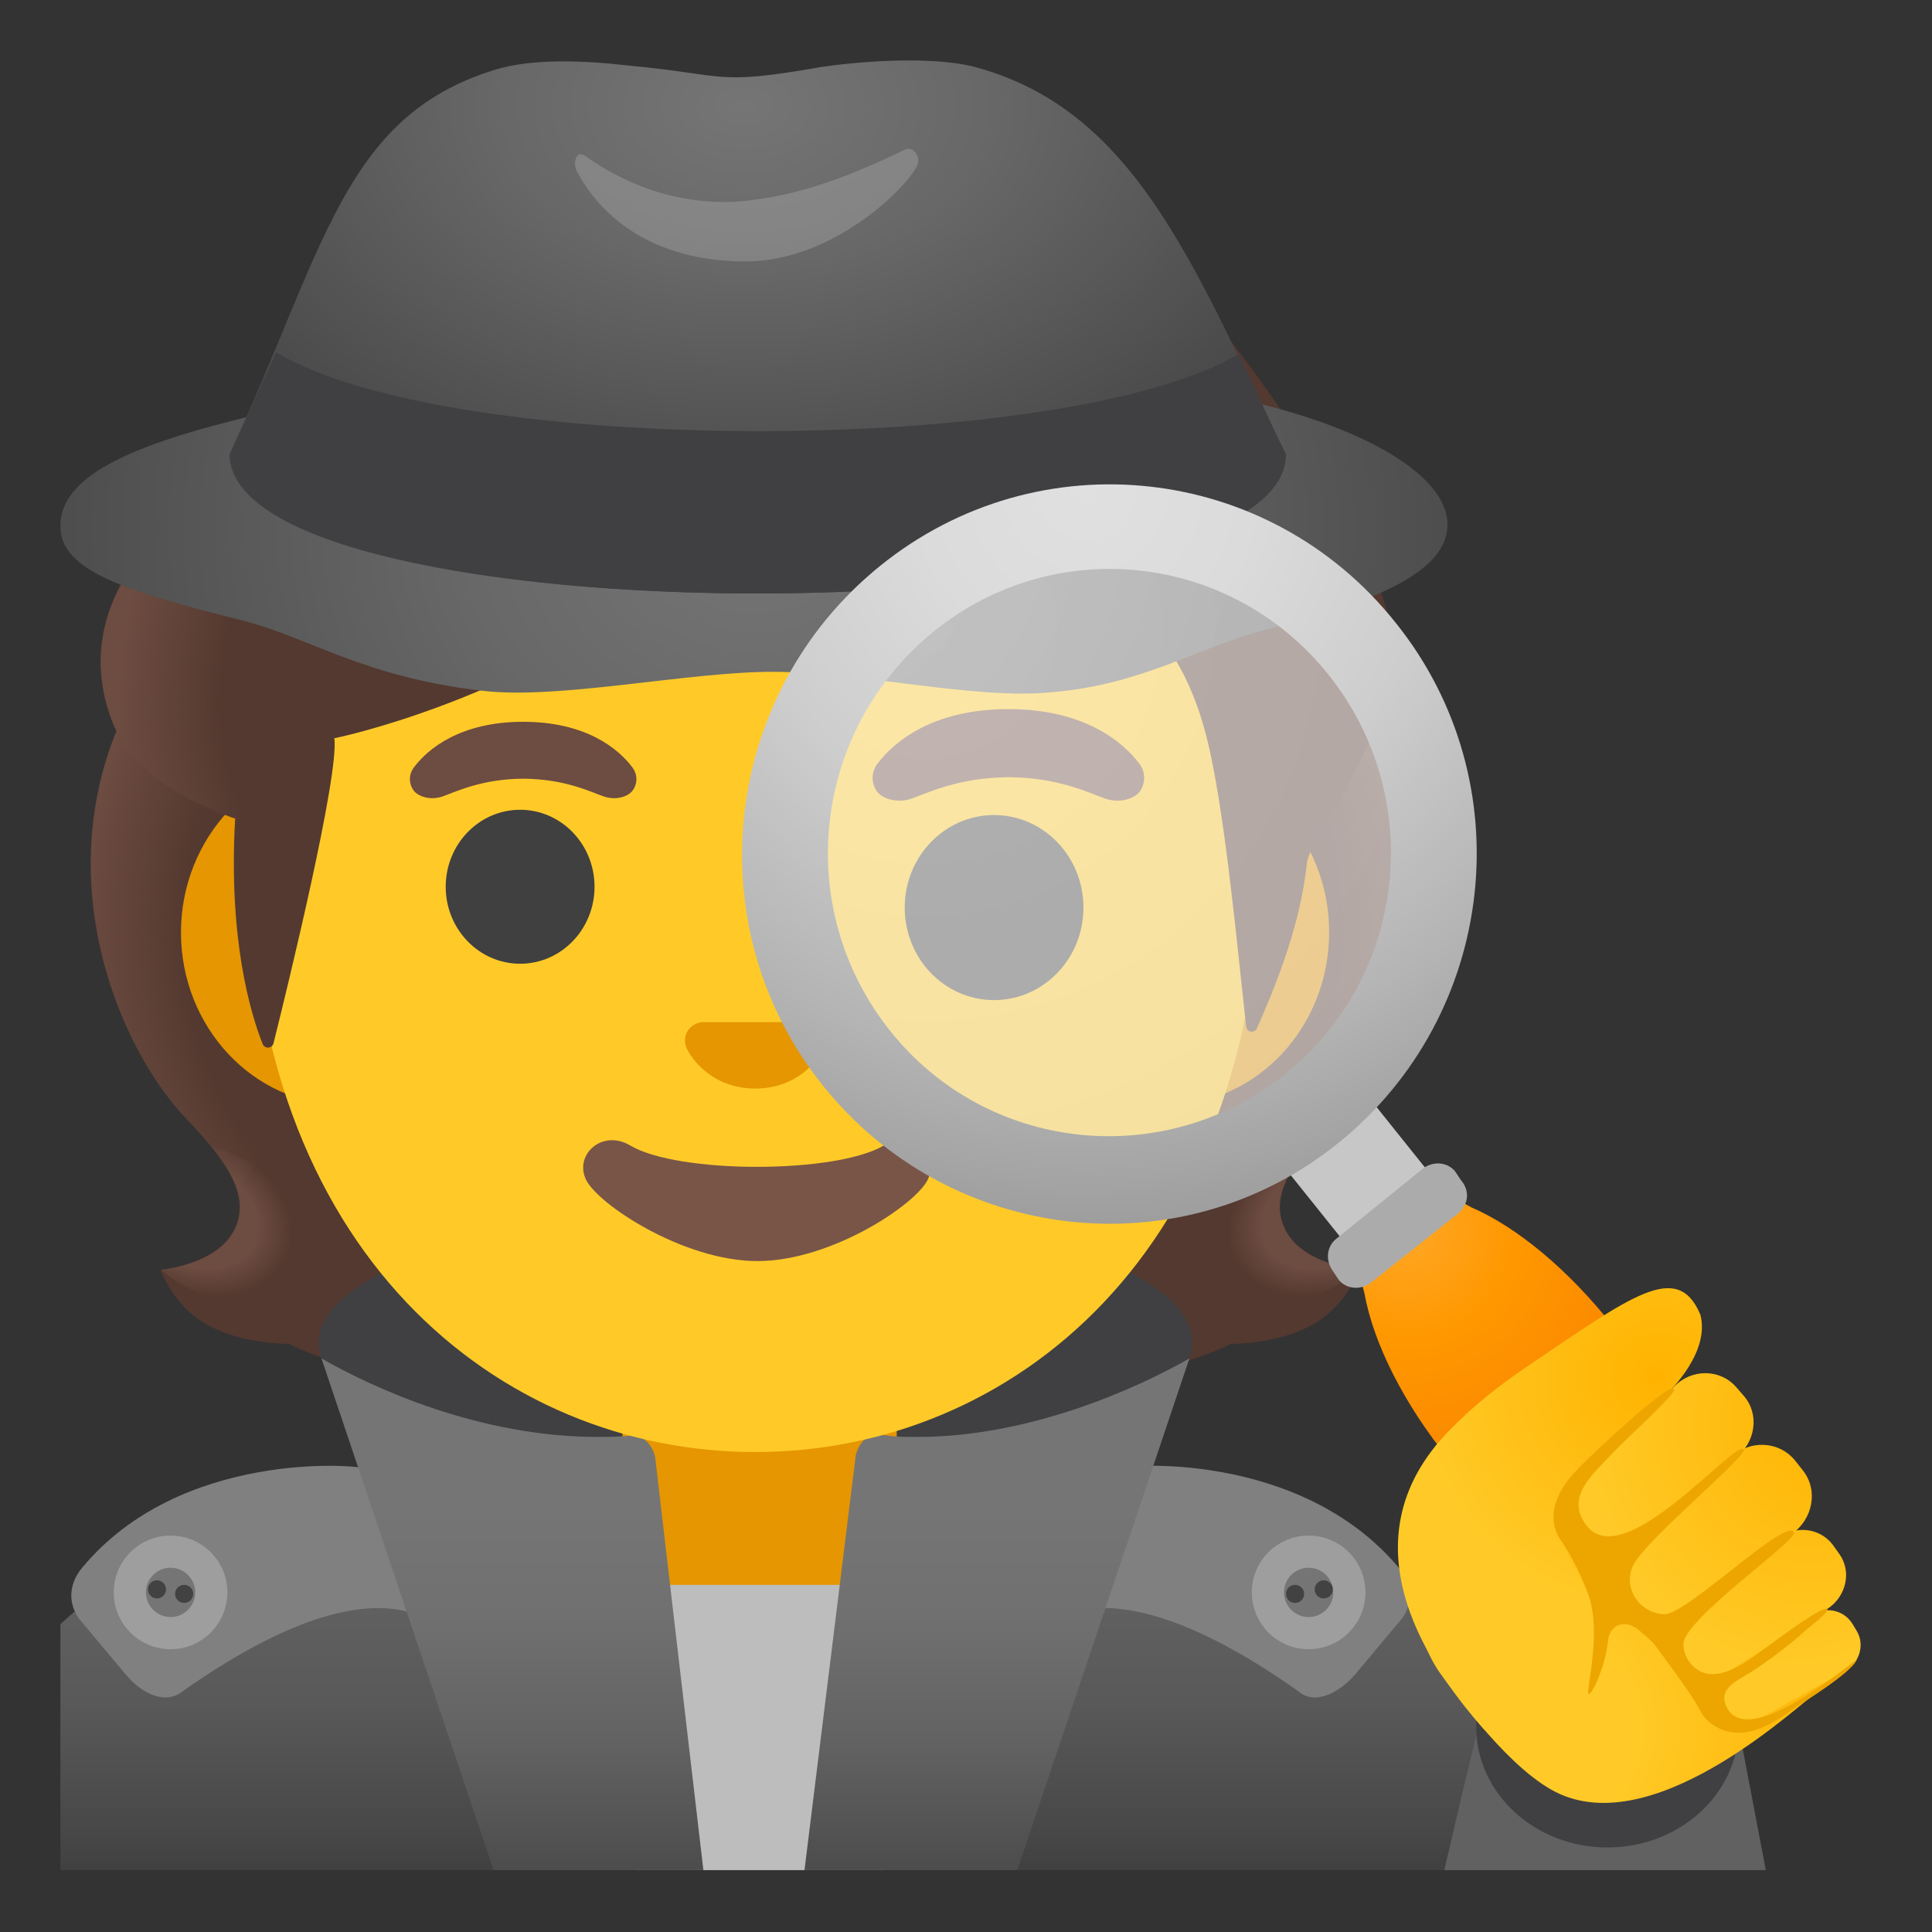 <svg width="60" height="60" viewBox="0 0 60 60" fill="none" xmlns="http://www.w3.org/2000/svg">
<rect x="0" y="0" width="60" height="60" fill="#333333" stroke="none"/>
<path d="M39.952 38.25C39.366 37.186 40.111 36.103 41.386 34.762C43.406 32.634 45.605 27.698 43.561 22.687C43.575 22.659 43.158 21.816 43.172 21.787L42.333 21.745C42.066 21.708 32.836 21.689 23.597 21.689C14.358 21.689 5.128 21.708 4.861 21.745C4.861 21.745 3.619 22.659 3.628 22.687C1.589 27.698 3.788 32.634 5.803 34.762C7.073 36.103 7.819 37.186 7.238 38.25C6.67 39.286 4.983 39.436 4.983 39.436C4.983 39.436 5.372 40.495 6.309 41.067C7.177 41.597 8.245 41.719 8.981 41.737C8.981 41.737 11.864 43.383 19.402 43.383H27.792C35.33 43.383 38.212 41.737 38.212 41.737C38.949 41.719 40.017 41.597 40.884 41.067C41.822 40.495 42.211 39.436 42.211 39.436C42.211 39.436 40.519 39.286 39.952 38.25Z" fill="#543930"/>
<path d="M38.17 39.802C36.164 36.755 40.612 35.616 40.612 35.616L40.617 35.62C39.844 36.581 39.492 37.42 39.947 38.25C40.514 39.286 42.202 39.436 42.202 39.436C42.202 39.436 39.9 41.48 38.17 39.802Z" fill="url(#paint0_radial_4229_174533)"/>
<path d="M43.57 22.687C45.562 27.539 43.467 32.536 41.503 34.645C41.236 34.936 40.092 36.056 39.83 36.951C39.83 36.951 35.358 30.712 34.022 27.047C33.755 26.306 33.506 25.547 33.474 24.759C33.45 24.169 33.539 23.465 33.881 22.964C34.298 22.35 43.331 22.167 43.331 22.167C43.331 22.176 43.57 22.687 43.57 22.687Z" fill="url(#paint1_radial_4229_174533)"/>
<path d="M3.623 22.688C1.636 27.539 3.731 32.536 5.691 34.641C5.958 34.931 7.102 36.052 7.364 36.947C7.364 36.947 11.836 30.708 13.172 27.042C13.444 26.302 13.687 25.542 13.72 24.755C13.744 24.164 13.655 23.461 13.312 22.959C12.895 22.345 12.408 22.509 11.7 22.509C10.35 22.509 4.439 22.163 3.98 22.163C3.984 22.177 3.623 22.688 3.623 22.688Z" fill="url(#paint2_radial_4229_174533)"/>
<path d="M9.028 39.802C11.034 36.755 6.586 35.616 6.586 35.616L6.581 35.62C7.355 36.581 7.706 37.42 7.252 38.25C6.684 39.286 4.997 39.436 4.997 39.436C4.997 39.436 7.294 41.48 9.028 39.802Z" fill="url(#paint3_radial_4229_174533)"/>
<path d="M23.484 44.719H23.438C14.953 44.719 6.188 46.453 1.875 50.438V58.078H47.812V56.484C47.812 48.609 35.484 44.719 23.484 44.719Z" fill="url(#paint4_linear_4229_174533)"/>
<path d="M23.484 37.495C16.003 37.495 9.895 39.398 9.895 41.7C9.895 43.162 12.197 44.4 15.694 45.154C17.597 45.553 19.191 55.514 21.45 58.078H24.239C28.177 55.467 32.161 45.154 34.331 44.222C36.014 43.514 37.031 42.628 37.031 41.7C37.026 39.356 30.966 37.495 23.484 37.495Z" fill="#404042"/>
<path d="M27.844 43.791H19.331V48.469C19.331 50.583 21.066 52.298 23.203 52.298H23.977C26.114 52.298 27.849 50.583 27.849 48.469V43.791H27.844Z" fill="#E59600"/>
<path d="M27.459 58.078L28.406 49.219H18.469L19.725 58.078H27.459Z" fill="#BDBDBD"/>
<path d="M54.839 58.078L53.812 52.688L49.172 51.516C47.625 51.141 46.125 52.125 45.891 53.719C45.891 53.719 45.558 55.031 44.855 58.078H54.839Z" fill="#616161"/>
<path d="M49.922 57.375C52.174 57.375 54 55.696 54 53.625C54 51.554 52.174 49.875 49.922 49.875C47.67 49.875 45.844 51.554 45.844 53.625C45.844 55.696 47.67 57.375 49.922 57.375Z" fill="#404042"/>
<path d="M11.508 45.684L11.367 45.614C11.091 45.478 5.583 45.028 2.55 48.689C2.142 49.176 2.1 49.776 2.456 50.273L3.909 52.008C4.242 52.406 4.702 52.715 5.133 52.715C5.302 52.715 5.47 52.669 5.62 52.561C9.45 49.847 11.639 49.72 12.802 50.095L13.856 50.433L11.508 45.684Z" fill="#808080"/>
<path d="M5.297 50.719C5.996 50.719 6.562 50.152 6.562 49.453C6.562 48.754 5.996 48.188 5.297 48.188C4.598 48.188 4.031 48.754 4.031 49.453C4.031 50.152 4.598 50.719 5.297 50.719Z" fill="#757575" stroke="#9E9E9E" stroke-miterlimit="10"/>
<path d="M5.719 49.781C5.874 49.781 6 49.655 6 49.5C6 49.345 5.874 49.219 5.719 49.219C5.563 49.219 5.438 49.345 5.438 49.5C5.438 49.655 5.563 49.781 5.719 49.781Z" fill="#424242"/>
<path d="M4.875 49.641C5.03 49.641 5.156 49.515 5.156 49.359C5.156 49.204 5.03 49.078 4.875 49.078C4.72 49.078 4.594 49.204 4.594 49.359C4.594 49.515 4.72 49.641 4.875 49.641Z" fill="#424242"/>
<path d="M43.439 48.684C40.359 45.028 34.889 45.473 34.617 45.614L34.477 45.684L32.138 50.428L33.192 50.091C34.355 49.716 36.544 49.842 40.341 52.538C40.491 52.664 40.659 52.716 40.833 52.716C41.301 52.716 41.803 52.336 42.075 52.013L43.551 50.25C43.889 49.772 43.847 49.172 43.439 48.684Z" fill="#808080"/>
<path d="M40.641 50.719C41.34 50.719 41.906 50.152 41.906 49.453C41.906 48.754 41.34 48.188 40.641 48.188C39.942 48.188 39.375 48.754 39.375 49.453C39.375 50.152 39.942 50.719 40.641 50.719Z" fill="#757575" stroke="#9E9E9E" stroke-miterlimit="10"/>
<path d="M40.219 49.781C40.374 49.781 40.5 49.655 40.5 49.5C40.5 49.345 40.374 49.219 40.219 49.219C40.063 49.219 39.938 49.345 39.938 49.5C39.938 49.655 40.063 49.781 40.219 49.781Z" fill="#424242"/>
<path d="M41.109 49.641C41.265 49.641 41.391 49.515 41.391 49.359C41.391 49.204 41.265 49.078 41.109 49.078C40.954 49.078 40.828 49.204 40.828 49.359C40.828 49.515 40.954 49.641 41.109 49.641Z" fill="#424242"/>
<path d="M21.844 58.078L20.344 45.234C20.25 44.859 19.969 44.578 19.641 44.578C19.266 44.625 18.891 44.625 18.562 44.625C14.906 44.625 11.625 43.125 9.984 42.188L15.328 58.078H21.844Z" fill="url(#paint5_linear_4229_174533)"/>
<path d="M31.594 58.078L36.938 42.188C35.297 43.125 31.969 44.625 28.5 44.625C28.078 44.625 27.656 44.625 27.281 44.531H27.234C26.953 44.531 26.672 44.812 26.578 45.188L24.984 58.078H31.594Z" fill="url(#paint6_linear_4229_174533)"/>
<path d="M36.263 23.611H10.641C7.88 23.611 5.62 26.02 5.62 28.959C5.62 31.903 7.88 34.308 10.641 34.308H36.258C39.019 34.308 41.278 31.898 41.278 28.959C41.283 26.015 39.023 23.611 36.263 23.611Z" fill="#E59600"/>
<path d="M23.451 5.156C15.295 5.156 7.739 13.88 7.739 26.433C7.739 38.92 15.525 45.094 23.451 45.094C31.378 45.094 39.164 38.92 39.164 26.433C39.164 13.88 31.608 5.156 23.451 5.156Z" fill="#FFCA28"/>
<path d="M16.153 29.93C17.429 29.93 18.464 28.859 18.464 27.539C18.464 26.219 17.429 25.148 16.153 25.148C14.877 25.148 13.842 26.219 13.842 27.539C13.842 28.859 14.877 29.93 16.153 29.93Z" fill="#404040"/>
<path d="M30.872 31.059C32.404 31.059 33.647 29.773 33.647 28.186C33.647 26.599 32.404 25.312 30.872 25.312C29.339 25.312 28.097 26.599 28.097 28.186C28.097 29.773 29.339 31.059 30.872 31.059Z" fill="#404040"/>
<path d="M19.636 23.827C19.2 23.25 18.197 22.416 16.247 22.416C14.297 22.416 13.289 23.255 12.858 23.827C12.666 24.08 12.713 24.375 12.848 24.553C12.97 24.717 13.336 24.872 13.739 24.736C14.142 24.6 14.93 24.192 16.247 24.183C17.564 24.192 18.352 24.6 18.755 24.736C19.158 24.872 19.523 24.722 19.645 24.553C19.781 24.375 19.828 24.084 19.636 23.827ZM35.381 23.714C34.861 23.025 33.656 22.022 31.317 22.022C28.978 22.022 27.773 23.025 27.253 23.714C27.023 24.019 27.08 24.37 27.239 24.586C27.389 24.783 27.825 24.966 28.308 24.802C28.791 24.638 29.738 24.15 31.317 24.136C32.897 24.145 33.844 24.638 34.327 24.802C34.809 24.966 35.245 24.783 35.395 24.586C35.55 24.37 35.611 24.019 35.381 23.714Z" fill="#6D4C41"/>
<path d="M25.261 31.781C25.209 31.762 25.163 31.748 25.111 31.744H21.797C21.745 31.748 21.694 31.762 21.647 31.781C21.347 31.903 21.183 32.212 21.323 32.545C21.464 32.878 22.125 33.806 23.456 33.806C24.788 33.806 25.448 32.873 25.589 32.545C25.725 32.217 25.561 31.903 25.261 31.781Z" fill="#E59600"/>
<path d="M27.45 35.573C25.955 36.459 21.061 36.459 19.57 35.573C18.712 35.062 17.836 35.845 18.192 36.623C18.544 37.388 21.216 39.164 23.522 39.164C25.828 39.164 28.467 37.388 28.819 36.623C29.17 35.841 28.308 35.062 27.45 35.573Z" fill="#795548"/>
<path d="M31.341 3.572C25.139 1.608 21.103 3.811 18.933 4.992C18.483 5.236 4.795 15.544 5.123 16.467C3.942 17.471 2.456 19.603 3.473 22.374C4.242 24.46 7.303 25.421 7.303 25.421C7.087 29.175 7.786 31.486 8.156 32.419C8.222 32.583 8.452 32.569 8.494 32.4C8.958 30.544 10.537 24.056 10.383 22.927C10.383 22.927 15.698 21.872 20.775 18.136C21.806 17.377 22.927 16.73 24.117 16.256C30.492 13.72 31.828 18.047 31.828 18.047C31.828 18.047 36.244 17.199 37.575 23.33C38.077 25.627 38.414 29.306 38.7 31.88C38.719 32.063 38.967 32.1 39.037 31.931C39.483 30.91 40.373 28.885 40.584 26.817C40.659 26.091 42.37 24.183 43.209 21.066C44.339 16.903 33.633 4.303 31.341 3.572Z" fill="#543930"/>
<path d="M5.016 16.561C3.905 17.545 2.409 19.744 3.511 22.472C4.341 24.53 7.303 25.42 7.303 25.42C7.303 25.43 7.894 25.608 8.198 25.608L8.892 15.342C7.472 15.342 6.108 15.769 5.227 16.383C5.241 16.397 5.011 16.547 5.016 16.561Z" fill="url(#paint7_radial_4229_174533)"/>
<path d="M39.141 12.544C37.031 12.009 34.031 11.569 31.172 11.278C28.781 11.034 26.156 11.522 23.438 11.522C20.719 11.522 18.094 11.034 15.703 11.278C12.844 11.522 9.281 12.544 7.172 13.078C3.516 14.006 1.875 14.977 1.875 16.341C1.875 17.705 3.797 18.338 7.5 19.261C9.609 19.795 11.25 21.014 14.953 21.45C17.344 21.741 21.328 20.864 24 20.864C26.719 20.864 30.281 21.741 32.672 21.497C35.531 21.253 37.219 20.086 39.328 19.552C43.031 18.628 44.953 17.653 44.953 16.289C44.953 14.925 42.844 13.467 39.141 12.544Z" fill="url(#paint8_radial_4229_174533)"/>
<path d="M30.281 2.081C28.969 1.739 26.812 1.889 25.5 2.081C22.172 2.667 22.641 2.325 19.5 2.034C18.234 1.889 16.547 1.791 15.328 2.18C10.641 3.642 10.078 7.776 7.125 14.105C7.172 19.898 39.938 19.847 39.891 14.105C37.031 8.067 35.156 3.394 30.281 2.081Z" fill="url(#paint9_radial_4229_174533)"/>
<path opacity="0.2" d="M18.188 4.851C19.688 5.92 21.516 6.459 23.344 6.215C24.984 6.023 26.578 5.386 28.078 4.659C28.312 4.514 28.594 4.805 28.5 5.1C28.266 5.733 25.922 8.119 23.156 8.119C20.578 8.119 18.844 6.998 17.953 5.39C17.766 5.147 17.859 4.612 18.188 4.851Z" fill="#EEEEEE"/>
<path d="M38.484 10.987C33.047 14.198 13.969 14.198 8.578 10.94C8.109 11.962 7.641 13.036 7.172 14.104C7.219 19.898 39.984 19.847 39.938 14.104C39.422 13.078 38.953 12.009 38.484 10.987Z" fill="#404042"/>
<g opacity="0.6">
<path d="M42.328 20.344C45.75 24.656 45.047 30.984 40.781 34.453C36.516 37.922 30.188 37.172 26.719 32.859C23.25 28.547 24 22.219 28.312 18.75C32.625 15.281 38.859 16.031 42.328 20.344Z" fill="url(#paint10_radial_4229_174533)"/>
</g>
<path d="M47.419 40.209L44.756 42.328L38.831 34.931L41.494 32.812L47.419 40.209Z" fill="#C7C7C7"/>
<path d="M43.359 19.359C39.422 14.391 32.25 13.594 27.328 17.578C22.406 21.562 21.609 28.781 25.547 33.703C29.484 38.625 36.656 39.469 41.578 35.484C46.5 31.5 47.297 24.281 43.359 19.359ZM39.909 33.361C36.141 36.375 30.637 35.798 27.623 31.988C24.609 28.177 25.228 22.674 28.997 19.613C32.766 16.552 38.269 17.175 41.283 20.986C44.302 24.797 43.678 30.342 39.909 33.361Z" fill="url(#paint11_radial_4229_174533)"/>
<path d="M53.016 47.156L52.828 46.922C52.641 45.328 51.703 43.219 50.109 41.203C48.703 39.422 47.109 38.109 45.703 37.5C45.328 37.312 45 37.031 44.719 36.703L44.344 36.234L41.438 38.578L41.812 39.047C42.094 39.375 42.281 39.75 42.375 40.172C42.656 41.719 43.594 43.594 45 45.328C46.594 47.344 48.422 48.75 49.922 49.266L50.109 49.5C50.297 49.734 50.578 49.875 50.906 49.875C51.141 49.875 51.328 49.781 51.516 49.641L51.938 49.312C52.031 49.266 52.125 49.219 52.219 49.125C52.312 49.078 52.359 48.984 52.453 48.891L52.875 48.562C53.297 48.234 53.391 47.578 53.016 47.156Z" fill="url(#paint12_radial_4229_174533)"/>
<path d="M45.281 37.688L42.562 39.844C42.234 40.078 41.812 40.031 41.578 39.75L41.391 39.469C41.156 39.141 41.203 38.719 41.484 38.484L44.203 36.281C44.531 36.047 44.953 36.094 45.188 36.375L45.375 36.656C45.656 36.984 45.609 37.406 45.281 37.688Z" fill="#ABABAB"/>
<path d="M47.592 45.759C47.208 46.167 46.861 46.608 46.598 47.1C46.219 47.803 42.82 49.115 44.695 51.923C45.244 52.678 46.955 55.059 48.455 55.72C51.591 57.103 56.053 52.753 56.47 52.523C59.095 51.094 52.28 44.362 50.217 44.414C49.969 44.433 49.598 44.503 49.266 44.554C48.623 44.667 47.995 45.337 47.592 45.759Z" fill="url(#paint13_radial_4229_174533)"/>
<path d="M56.203 50.199L53.513 52.167C53.161 52.411 53.053 52.856 53.241 53.213C53.438 53.606 53.939 53.738 54.352 53.531L57.267 51.919C57.741 51.67 57.928 51.089 57.661 50.648L57.525 50.423C57.244 49.974 56.639 49.87 56.203 50.199Z" fill="url(#paint14_radial_4229_174533)"/>
<path d="M46.102 53.724C46.102 53.724 46.917 53.686 47.986 53.386C51.22 52.467 49.2 49.2 48.895 48.685C47.344 46.041 49.898 44.939 51.614 43.435C51.97 43.12 53.105 41.939 52.805 40.824C52.088 39.132 50.658 40.261 47.461 42.413C46.589 42.999 45.773 43.645 45.038 44.395C41.522 47.953 44.583 52.013 46.102 53.724Z" fill="url(#paint15_radial_4229_174533)"/>
<path d="M53.737 45.272L50.194 48.492C49.716 48.919 50.002 49.312 50.344 49.814C50.709 50.367 51.112 50.77 51.694 50.381L55.636 47.648C56.301 47.189 56.475 46.284 55.997 45.675L55.753 45.365C55.256 44.747 54.337 44.7 53.737 45.272Z" fill="url(#paint16_radial_4229_174533)"/>
<path d="M51.975 43.078L49.074 46.022C48.638 46.453 48.591 47.114 48.942 47.578C49.317 48.089 50.067 48.155 50.602 47.756L53.911 45.263C54.525 44.794 54.647 43.917 54.159 43.355L53.911 43.069C53.405 42.502 52.519 42.502 51.975 43.078Z" fill="url(#paint17_radial_4229_174533)"/>
<path d="M55.148 47.831L52.275 50.292C51.839 50.649 51.745 51.249 52.031 51.699C52.331 52.196 53.006 52.317 53.527 51.994L56.737 49.974C57.337 49.594 57.52 48.806 57.117 48.253L56.916 47.972C56.498 47.424 55.692 47.353 55.148 47.831Z" fill="url(#paint18_radial_4229_174533)"/>
<path d="M55.716 47.583C55.434 47.128 52.369 50.161 51.684 50.133C50.902 50.1 50.362 49.285 50.742 48.572C51.173 47.77 54.295 45.192 54.155 45.014C53.892 44.681 50.461 48.877 49.284 47.391C48.553 46.472 49.542 45.722 50.114 45.094C50.452 44.724 52.083 43.266 51.989 43.144C51.895 43.027 51.502 43.388 51.45 43.42C51.112 43.631 49.214 45.333 48.769 45.877C48.033 46.777 48.202 47.447 48.483 47.85C48.811 48.324 49.153 49.022 49.341 49.566C49.734 50.724 49.266 52.439 49.327 52.589C49.392 52.749 49.852 51.797 49.941 50.944C49.992 50.442 50.48 50.288 50.873 50.606C51.112 50.803 51.323 50.991 51.398 51.094C51.558 51.309 52.505 52.571 52.763 53.053C52.861 53.241 52.95 53.381 53.142 53.527C53.283 53.635 53.442 53.714 53.616 53.761C54.384 53.972 55.102 53.489 55.683 53.086C56.03 52.842 57.492 51.961 57.666 51.539C56.911 52.102 54.333 54.183 53.658 53.077C53.292 52.449 53.939 52.209 54.352 51.947C54.82 51.652 55.65 51.033 56.053 50.653C56.166 50.545 56.817 50.067 56.747 49.974C56.639 49.838 55.28 50.85 55.125 50.963C54.567 51.361 53.489 52.327 52.744 51.872C52.472 51.703 52.28 51.385 52.28 51.061C52.28 50.283 55.861 47.817 55.716 47.583Z" fill="#EDA600"/>
<defs>
<radialGradient id="paint0_radial_4229_174533" cx="0" cy="0" r="1" gradientUnits="userSpaceOnUse" gradientTransform="translate(41.242 37.695) rotate(154.924) scale(3.244 2.407)">
<stop offset="0.663" stop-color="#6D4C41"/>
<stop offset="1" stop-color="#6D4C41" stop-opacity="0"/>
</radialGradient>
<radialGradient id="paint1_radial_4229_174533" cx="0" cy="0" r="1" gradientUnits="userSpaceOnUse" gradientTransform="translate(32.834 28.52) rotate(-94.278) scale(14.249 11.876)">
<stop offset="0.725" stop-color="#6D4C41" stop-opacity="0"/>
<stop offset="1" stop-color="#6D4C41"/>
</radialGradient>
<radialGradient id="paint2_radial_4229_174533" cx="0" cy="0" r="1" gradientUnits="userSpaceOnUse" gradientTransform="translate(14.362 28.52) rotate(-85.722) scale(14.249 11.876)">
<stop offset="0.725" stop-color="#6D4C41" stop-opacity="0"/>
<stop offset="1" stop-color="#6D4C41"/>
</radialGradient>
<radialGradient id="paint3_radial_4229_174533" cx="0" cy="0" r="1" gradientUnits="userSpaceOnUse" gradientTransform="translate(5.955 37.696) rotate(25.076) scale(3.244 2.407)">
<stop offset="0.663" stop-color="#6D4C41"/>
<stop offset="1" stop-color="#6D4C41" stop-opacity="0"/>
</radialGradient>
<linearGradient id="paint4_linear_4229_174533" x1="24.844" y1="44.653" x2="24.844" y2="62.967" gradientUnits="userSpaceOnUse">
<stop offset="0.161" stop-color="#606060"/>
<stop offset="0.288" stop-color="#606060"/>
<stop offset="0.449" stop-color="#595959"/>
<stop offset="0.684" stop-color="#464646"/>
<stop offset="0.962" stop-color="#262626"/>
<stop offset="1" stop-color="#212121"/>
</linearGradient>
<linearGradient id="paint5_linear_4229_174533" x1="15.914" y1="44.438" x2="15.914" y2="63.766" gradientUnits="userSpaceOnUse">
<stop offset="0.125" stop-color="#757575"/>
<stop offset="0.3" stop-color="#707070"/>
<stop offset="0.502" stop-color="#626262"/>
<stop offset="0.718" stop-color="#4B4B4B"/>
<stop offset="0.942" stop-color="#2B2B2B"/>
<stop offset="1" stop-color="#212121"/>
</linearGradient>
<linearGradient id="paint6_linear_4229_174533" x1="30.961" y1="44.426" x2="30.961" y2="63.766" gradientUnits="userSpaceOnUse">
<stop offset="0.125" stop-color="#757575"/>
<stop offset="0.3" stop-color="#707070"/>
<stop offset="0.502" stop-color="#626262"/>
<stop offset="0.718" stop-color="#4B4B4B"/>
<stop offset="0.942" stop-color="#2B2B2B"/>
<stop offset="1" stop-color="#212121"/>
</linearGradient>
<radialGradient id="paint7_radial_4229_174533" cx="0" cy="0" r="1" gradientUnits="userSpaceOnUse" gradientTransform="translate(11.656 21.16) rotate(7.834) scale(7.916 11.123)">
<stop offset="0.598" stop-color="#6D4C41" stop-opacity="0"/>
<stop offset="1" stop-color="#6D4C41"/>
</radialGradient>
<radialGradient id="paint8_radial_4229_174533" cx="0" cy="0" r="1" gradientUnits="userSpaceOnUse" gradientTransform="translate(23.414 16.408) scale(26.572 22.64)">
<stop offset="0.003" stop-color="#757575"/>
<stop offset="0.333" stop-color="#686868"/>
<stop offset="0.941" stop-color="#464646"/>
<stop offset="1" stop-color="#424242"/>
</radialGradient>
<radialGradient id="paint9_radial_4229_174533" cx="0" cy="0" r="1" gradientUnits="userSpaceOnUse" gradientTransform="translate(23.13 3.263) rotate(90) scale(14.622 22.144)">
<stop offset="0.003" stop-color="#757575"/>
<stop offset="0.333" stop-color="#686868"/>
<stop offset="0.941" stop-color="#464646"/>
<stop offset="1" stop-color="#424242"/>
</radialGradient>
<radialGradient id="paint10_radial_4229_174533" cx="0" cy="0" r="1" gradientUnits="userSpaceOnUse" gradientTransform="translate(28.733 19.47) rotate(6.367) scale(19.644 19.644)">
<stop stop-color="#FAFAFA"/>
<stop offset="1" stop-color="#EEEEEE"/>
</radialGradient>
<radialGradient id="paint11_radial_4229_174533" cx="0" cy="0" r="1" gradientUnits="userSpaceOnUse" gradientTransform="translate(33.779 15.1) rotate(-1.341) scale(22.952)">
<stop stop-color="#E0E0E0"/>
<stop offset="0.227" stop-color="#DBDBDB"/>
<stop offset="0.494" stop-color="#CDCDCD"/>
<stop offset="0.779" stop-color="#B5B5B5"/>
<stop offset="1" stop-color="#9E9E9E"/>
</radialGradient>
<radialGradient id="paint12_radial_4229_174533" cx="0" cy="0" r="1" gradientUnits="userSpaceOnUse" gradientTransform="translate(43.687 38.243) scale(6.38)">
<stop stop-color="#FFA726"/>
<stop offset="0.04" stop-color="#FFA623"/>
<stop offset="0.517" stop-color="#FF9800"/>
<stop offset="1" stop-color="#FB8C00"/>
</radialGradient>
<radialGradient id="paint13_radial_4229_174533" cx="0" cy="0" r="1" gradientUnits="userSpaceOnUse" gradientTransform="translate(47.388 53.866) rotate(-129.42) scale(10.165 10.747)">
<stop offset="0.307" stop-color="#FFCA28"/>
<stop offset="1" stop-color="#FFB300"/>
</radialGradient>
<radialGradient id="paint14_radial_4229_174533" cx="0" cy="0" r="1" gradientUnits="userSpaceOnUse" gradientTransform="translate(55.378 44.588) rotate(-58.041) scale(7.448)">
<stop stop-color="#FFB300"/>
<stop offset="1" stop-color="#FFCA28"/>
</radialGradient>
<radialGradient id="paint15_radial_4229_174533" cx="0" cy="0" r="1" gradientUnits="userSpaceOnUse" gradientTransform="translate(51.468 42.739) rotate(-28.04) scale(7.653 7.442)">
<stop stop-color="#FFB300"/>
<stop offset="1" stop-color="#FFCA28"/>
</radialGradient>
<radialGradient id="paint16_radial_4229_174533" cx="0" cy="0" r="1" gradientUnits="userSpaceOnUse" gradientTransform="translate(57.215 43.867) rotate(-41.201) scale(8.466)">
<stop stop-color="#FFB300"/>
<stop offset="1" stop-color="#FFCA28"/>
</radialGradient>
<radialGradient id="paint17_radial_4229_174533" cx="0" cy="0" r="1" gradientUnits="userSpaceOnUse" gradientTransform="translate(57.135 44.225) rotate(-33.051) scale(8.09)">
<stop stop-color="#FFB300"/>
<stop offset="1" stop-color="#FFCA28"/>
</radialGradient>
<radialGradient id="paint18_radial_4229_174533" cx="0" cy="0" r="1" gradientUnits="userSpaceOnUse" gradientTransform="translate(56.233 43.991) rotate(-50.38) scale(8.093)">
<stop stop-color="#FFB300"/>
<stop offset="1" stop-color="#FFCA28"/>
</radialGradient>
</defs>
</svg>
